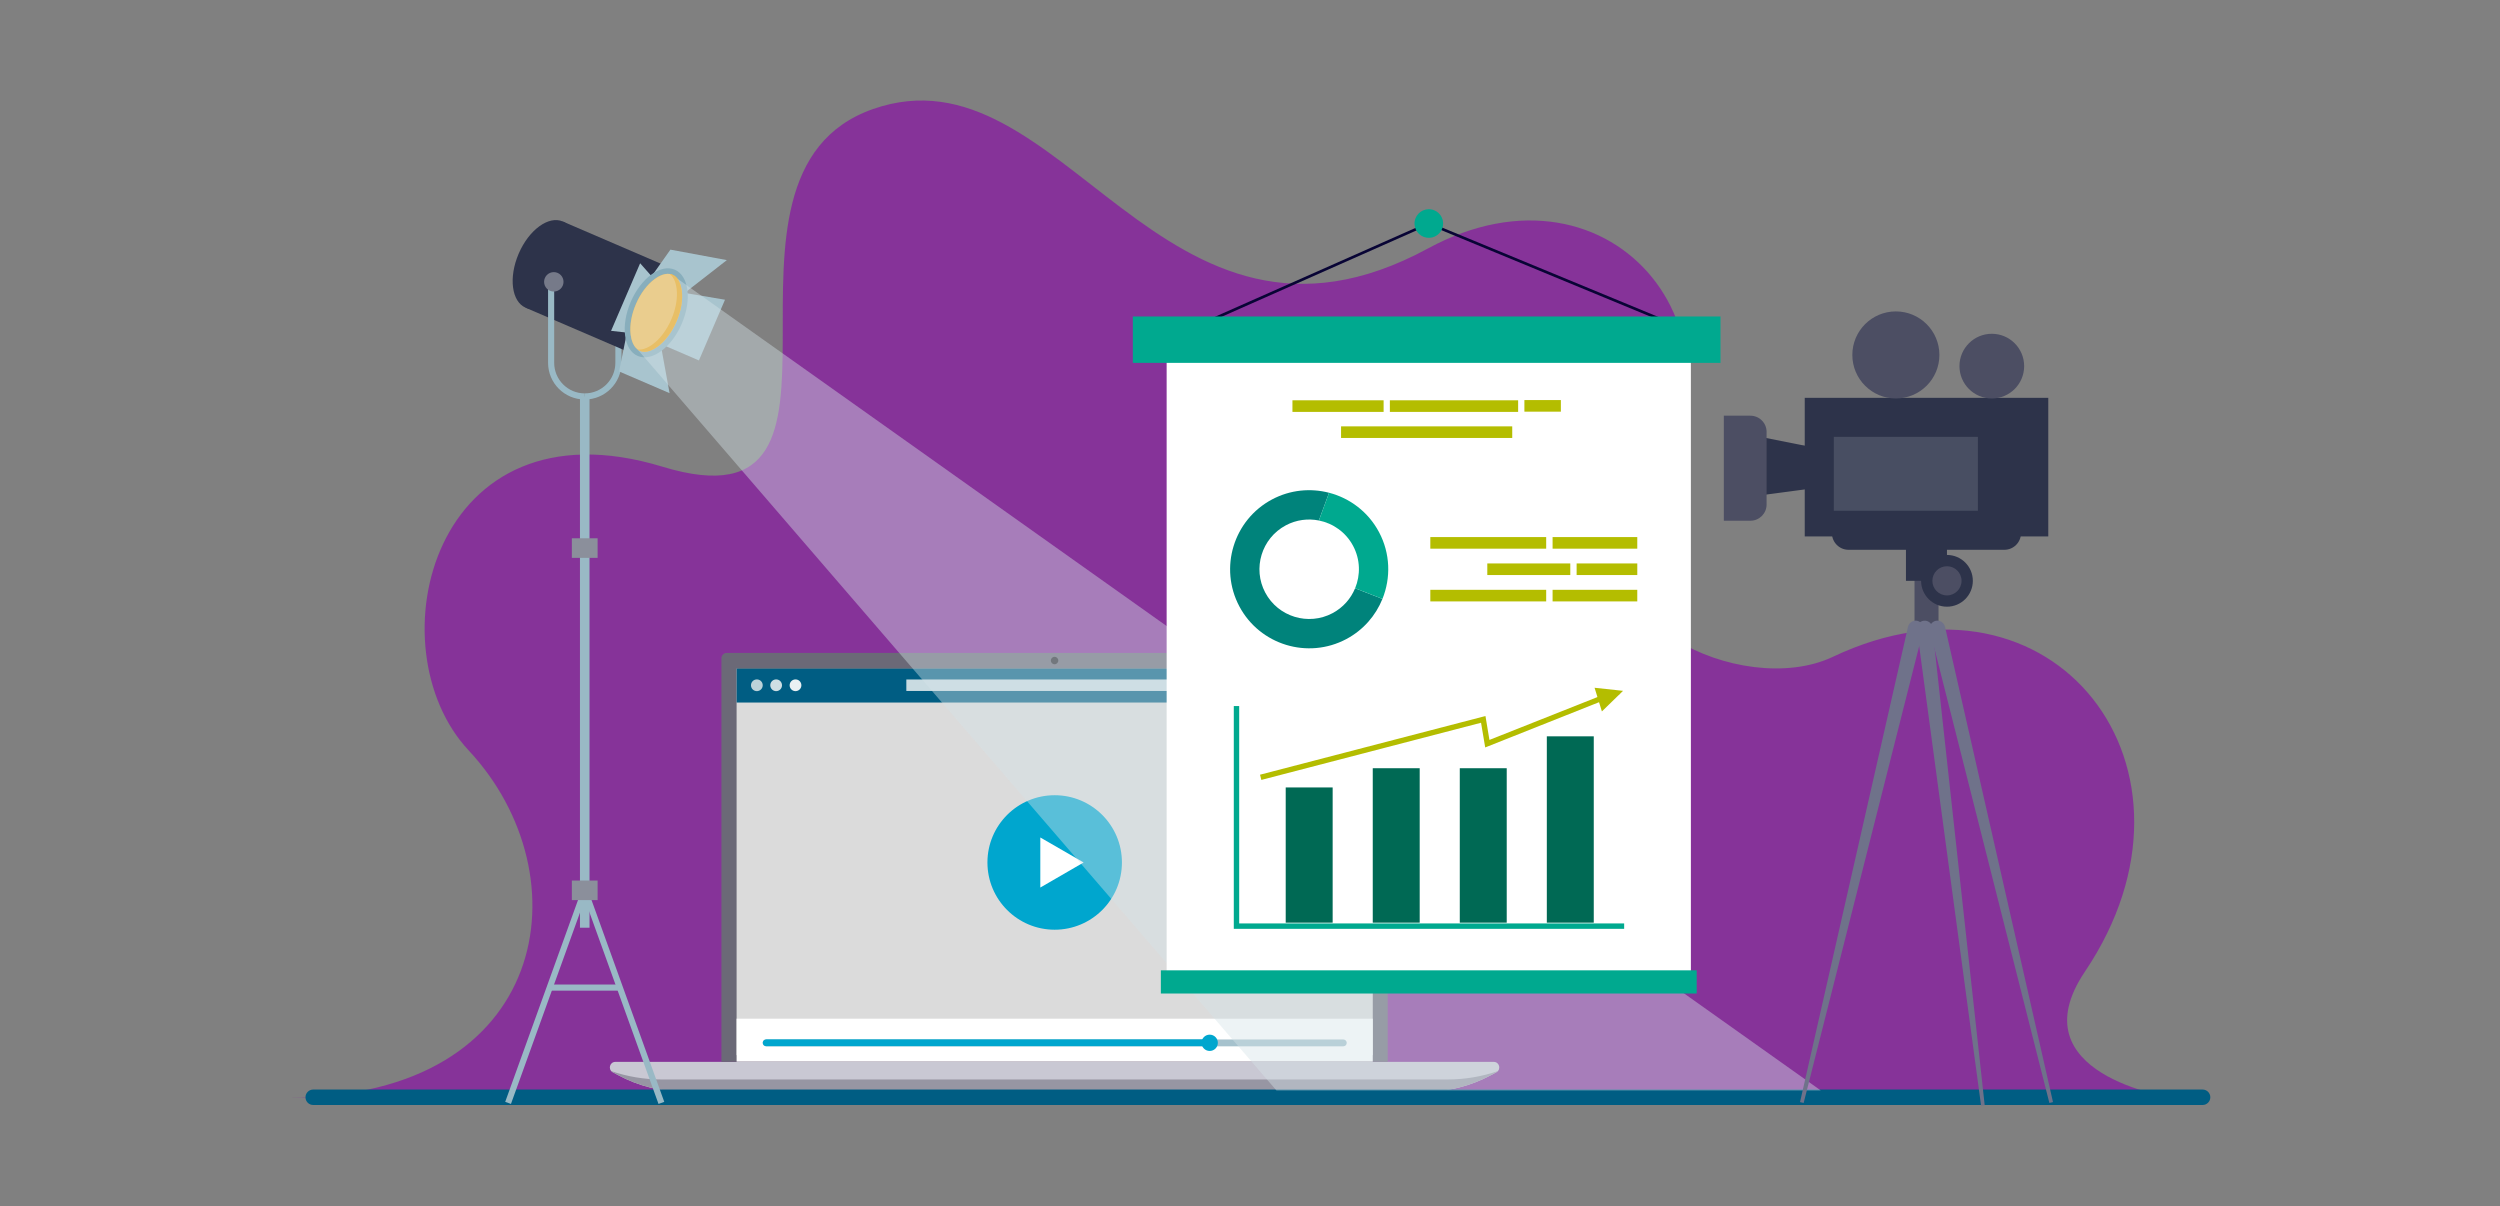 <?xml version="1.0" encoding="UTF-8"?><svg xmlns="http://www.w3.org/2000/svg" viewBox="0 0 2280 1100"><rect x="0" y="0" width="2280" height="1100" fill="#808080" stroke="none"/><defs><style>.cls-1{fill:#f38b00;}.cls-2{fill:#a6c2cd;}.cls-3{fill:none;stroke:#99b9c5;stroke-miterlimit:10;stroke-width:5.58px;}.cls-4{fill:#006954;}.cls-5{fill:#b4bd00;}.cls-6{fill:#00837b;}.cls-7{fill:#99b9c5;}.cls-8{fill:#88aebc;}.cls-9{fill:#c9c8d3;}.cls-10{fill:#dbdbdb;}.cls-11{fill:#f7a509;}.cls-12{fill:#4c4e63;}.cls-13{fill:#3b3c45;}.cls-14{fill:#d5e3e8;opacity:.42;}.cls-14,.cls-15{isolation:isolate;}.cls-16{fill:#00a98f;}.cls-17{fill:#2b2a31;}.cls-18{fill:#863399;}.cls-19{fill:#fff;}.cls-20{fill:#0d0c17;mix-blend-mode:screen;}.cls-21{fill:#080435;}.cls-22{fill:#00a6ce;}.cls-23{fill:#6b6977;}.cls-24{fill:#eaf0f3;}.cls-25{fill:#f9be4e;}.cls-26{fill:#6f728a;}.cls-27{fill:#a8c4ce;}.cls-28{fill:#767a89;}.cls-29{fill:#9796a3;}.cls-30{fill:#bcd2d9;}.cls-31{fill:#2d334a;}.cls-32{fill:#cfdfe4;}.cls-33{fill:#484e62;}.cls-34{fill:#c9dbe1;}.cls-35{fill:#005d83;}.cls-36{fill:#8b8f9b;}</style></defs><g class="cls-15"><g id="Layer_1"><path class="cls-18" d="M264.19,1000.71c238.21,0,269.67-202.41,163.21-316.34-87.65-93.8-33.09-322.66,176.66-258.77,209.74,63.9,18.96-265.67,192.3-326.21,173.33-60.53,262.13,259.38,506.1,127.13,168.82-91.51,310.57,81.07,194.86,241.83-66.85,92.88,90.76,170.27,174.29,130.65,201.08-95.37,354.48,102.02,229.82,287.15-62.98,93.54,77.95,114.55,77.95,114.55H264.19Z"/><path class="cls-9" d="M1299.54,995.69h-675.55c-21.06,0-41.8-5.23-60.35-15.21l-4.81-2.59c-4.6-2.48-2.84-9.46,2.39-9.46h801.09c5.23,0,6.99,6.98,2.39,9.46l-4.81,2.59c-18.55,9.99-39.28,15.21-60.35,15.21Z"/><path class="cls-29" d="M1320.41,984.46h-717.28c-15.6,0-31.02-2.62-45.6-7.6.36.38.79.74,1.31,1.02l4.81,2.59c18.55,9.99,39.28,15.21,60.35,15.21h675.55c21.06,0,41.8-5.23,60.35-15.21l4.81-2.59c.53-.28.95-.64,1.31-1.02-14.58,4.97-30,7.6-45.6,7.6Z"/><path class="cls-23" d="M662.8,595.45h597.93c2.68,0,4.86,2.18,4.86,4.86v368.11h-607.66v-368.11c0-2.68,2.18-4.86,4.86-4.86Z"/><path class="cls-17" d="M958.37,602.41c0-1.88,1.52-3.4,3.4-3.4s3.4,1.52,3.4,3.4-1.52,3.4-3.4,3.4-3.4-1.52-3.4-3.4Z"/><rect class="cls-17" x="789.72" y="492.56" width="344.09" height="578.77" transform="translate(1743.7 -179.83) rotate(90)"/><rect class="cls-16" x="884.86" y="775.19" width="12.6" height="12.6" rx=".82" ry=".82" transform="translate(1782.33 1562.98) rotate(180)"/><rect class="cls-16" x="884.86" y="758.38" width="12.6" height="12.6" rx=".82" ry=".82" transform="translate(1782.33 1529.36) rotate(180)"/><rect class="cls-16" x="884.86" y="741.57" width="12.6" height="12.6" rx=".82" ry=".82" transform="translate(1782.33 1495.74) rotate(180)"/><rect class="cls-16" x="884.86" y="724.76" width="12.6" height="12.6" rx=".82" ry=".82" transform="translate(1782.33 1462.12) rotate(180)"/><rect class="cls-16" x="884.86" y="707.95" width="12.6" height="12.6" rx=".82" ry=".82" transform="translate(1782.33 1428.5) rotate(180)"/><rect class="cls-16" x="884.86" y="691.14" width="12.6" height="12.6" rx=".82" ry=".82" transform="translate(1782.33 1394.88) rotate(180)"/><rect class="cls-1" x="884.86" y="674.33" width="12.6" height="12.6" rx=".82" ry=".82" transform="translate(1782.33 1361.26) rotate(180)"/><rect class="cls-16" x="862.56" y="775.19" width="12.6" height="12.6" rx=".82" ry=".82" transform="translate(1737.73 1562.98) rotate(180)"/><rect class="cls-16" x="862.56" y="758.38" width="12.6" height="12.6" rx=".82" ry=".82" transform="translate(1737.73 1529.36) rotate(180)"/><rect class="cls-16" x="862.56" y="741.57" width="12.6" height="12.6" rx=".82" ry=".82" transform="translate(1737.73 1495.74) rotate(180)"/><rect class="cls-16" x="862.56" y="724.76" width="12.6" height="12.6" rx=".82" ry=".82" transform="translate(1737.73 1462.12) rotate(180)"/><rect class="cls-16" x="862.56" y="707.95" width="12.6" height="12.6" rx=".82" ry=".82" transform="translate(1737.73 1428.5) rotate(180)"/><rect class="cls-16" x="840.26" y="775.19" width="12.6" height="12.6" rx=".82" ry=".82" transform="translate(1693.12 1562.98) rotate(180)"/><rect class="cls-16" x="840.26" y="758.38" width="12.6" height="12.6" rx=".82" ry=".82" transform="translate(1693.12 1529.36) rotate(180)"/><rect class="cls-16" x="840.26" y="741.57" width="12.6" height="12.6" rx=".82" ry=".82" transform="translate(1693.12 1495.74) rotate(180)"/><rect class="cls-16" x="840.26" y="724.76" width="12.6" height="12.6" rx=".82" ry=".82" transform="translate(1693.12 1462.12) rotate(180)"/><rect class="cls-16" x="840.26" y="707.95" width="12.6" height="12.6" rx=".82" ry=".82" transform="translate(1693.12 1428.5) rotate(180)"/><rect class="cls-1" x="840.26" y="691.14" width="12.6" height="12.6" rx=".82" ry=".82" transform="translate(1693.12 1394.88) rotate(180)"/><rect class="cls-16" x="795.96" y="775.19" width="12.6" height="12.6" rx=".82" ry=".82"/><rect class="cls-16" x="818.26" y="775.19" width="12.6" height="12.6" rx=".82" ry=".82"/><rect class="cls-16" x="818.26" y="758.38" width="12.6" height="12.6" rx=".82" ry=".82"/><rect class="cls-1" x="818.26" y="741.57" width="12.6" height="12.6" rx=".82" ry=".82"/><rect class="cls-16" x="907.46" y="775.19" width="12.6" height="12.6" rx=".82" ry=".82"/><rect class="cls-16" x="907.46" y="758.38" width="12.6" height="12.6" rx=".82" ry=".82"/><rect class="cls-16" x="907.46" y="741.57" width="12.6" height="12.6" rx=".82" ry=".82"/><rect class="cls-16" x="907.46" y="724.76" width="12.6" height="12.6" rx=".82" ry=".82"/><rect class="cls-16" x="907.46" y="707.95" width="12.6" height="12.6" rx=".82" ry=".82"/><rect class="cls-1" x="907.46" y="691.14" width="12.6" height="12.6" rx=".82" ry=".82"/><rect class="cls-16" x="929.77" y="775.19" width="12.6" height="12.6" rx=".82" ry=".82"/><rect class="cls-16" x="929.77" y="758.38" width="12.6" height="12.6" rx=".82" ry=".82"/><rect class="cls-16" x="929.77" y="741.57" width="12.6" height="12.6" rx=".82" ry=".82"/><rect class="cls-16" x="929.77" y="724.76" width="12.6" height="12.6" rx=".82" ry=".82"/><rect class="cls-16" x="952.07" y="775.19" width="12.6" height="12.6" rx=".82" ry=".82"/><rect class="cls-16" x="952.07" y="758.38" width="12.6" height="12.6" rx=".82" ry=".82"/><rect class="cls-16" x="952.07" y="741.57" width="12.6" height="12.6" rx=".82" ry=".82"/><rect class="cls-16" x="952.07" y="724.76" width="12.6" height="12.6" rx=".82" ry=".82"/><rect class="cls-16" x="952.07" y="707.95" width="12.6" height="12.6" rx=".82" ry=".82"/><rect class="cls-16" x="952.07" y="691.14" width="12.6" height="12.6" rx=".82" ry=".82"/><rect class="cls-1" x="952.07" y="674.33" width="12.6" height="12.6" rx=".82" ry=".82"/><rect class="cls-16" x="974.37" y="775.19" width="12.6" height="12.6" rx=".82" ry=".82"/><rect class="cls-16" x="974.37" y="758.38" width="12.6" height="12.6" rx=".82" ry=".82"/><rect class="cls-16" x="974.37" y="741.57" width="12.6" height="12.6" rx=".82" ry=".82"/><rect class="cls-16" x="974.37" y="724.76" width="12.6" height="12.6" rx=".82" ry=".82"/><rect class="cls-16" x="974.37" y="707.95" width="12.6" height="12.6" rx=".82" ry=".82"/><rect class="cls-1" x="974.37" y="691.14" width="12.6" height="12.6" rx=".82" ry=".82"/><rect class="cls-16" x="996.67" y="775.19" width="12.6" height="12.6" rx=".82" ry=".82"/><rect class="cls-16" x="996.67" y="758.38" width="12.6" height="12.6" rx=".82" ry=".82"/><rect class="cls-16" x="996.67" y="741.57" width="12.6" height="12.6" rx=".82" ry=".82"/><rect class="cls-1" x="996.67" y="724.76" width="12.6" height="12.6" rx=".82" ry=".82"/><rect class="cls-16" x="1018.97" y="775.19" width="12.6" height="12.6" rx=".82" ry=".82"/><rect class="cls-16" x="1018.97" y="758.38" width="12.6" height="12.6" rx=".82" ry=".82"/><rect class="cls-1" x="1018.97" y="741.57" width="12.6" height="12.6" rx=".82" ry=".82"/><rect class="cls-16" x="1041.27" y="775.19" width="12.6" height="12.6" rx=".82" ry=".82"/><rect class="cls-16" x="1041.27" y="758.38" width="12.6" height="12.6" rx=".82" ry=".82"/><rect class="cls-16" x="1063.57" y="775.19" width="12.6" height="12.6" rx=".82" ry=".82"/><rect class="cls-16" x="1063.57" y="758.38" width="12.6" height="12.6" rx=".82" ry=".82"/><rect class="cls-1" x="1063.57" y="741.57" width="12.6" height="12.6" rx=".82" ry=".82"/><rect class="cls-16" x="1085.87" y="775.19" width="12.6" height="12.6" rx=".82" ry=".82"/><rect class="cls-16" x="1085.87" y="758.38" width="12.6" height="12.6" rx=".82" ry=".82"/><rect class="cls-16" x="1085.87" y="741.57" width="12.6" height="12.6" rx=".82" ry=".82"/><rect class="cls-16" x="1085.87" y="724.76" width="12.6" height="12.6" rx=".82" ry=".82"/><rect class="cls-1" x="1085.87" y="707.95" width="12.6" height="12.6" rx=".82" ry=".82"/><rect class="cls-16" x="884.86" y="792" width="12.6" height="12.6" rx=".82" ry=".82" transform="translate(1782.33 1596.6) rotate(180)"/><rect class="cls-16" x="884.86" y="775.19" width="12.6" height="12.6" rx=".82" ry=".82" transform="translate(1782.33 1562.98) rotate(180)"/><rect class="cls-16" x="862.56" y="792" width="12.6" height="12.6" rx=".82" ry=".82" transform="translate(1737.73 1596.6) rotate(180)"/><rect class="cls-16" x="862.56" y="775.19" width="12.6" height="12.6" rx=".82" ry=".82" transform="translate(1737.73 1562.98) rotate(180)"/><rect class="cls-16" x="840.26" y="792" width="12.6" height="12.6" rx=".82" ry=".82" transform="translate(1693.12 1596.6) rotate(180)"/><rect class="cls-16" x="840.26" y="775.19" width="12.6" height="12.6" rx=".82" ry=".82" transform="translate(1693.12 1562.98) rotate(180)"/><rect class="cls-16" x="795.96" y="792" width="12.6" height="12.6" rx=".82" ry=".82"/><rect class="cls-16" x="818.26" y="792" width="12.6" height="12.6" rx=".82" ry=".82"/><rect class="cls-16" x="818.26" y="775.19" width="12.6" height="12.6" rx=".82" ry=".82"/><rect class="cls-16" x="907.46" y="792" width="12.6" height="12.6" rx=".82" ry=".82"/><rect class="cls-16" x="907.46" y="775.19" width="12.6" height="12.6" rx=".82" ry=".82"/><rect class="cls-16" x="929.77" y="792" width="12.6" height="12.6" rx=".82" ry=".82"/><rect class="cls-16" x="929.77" y="775.19" width="12.6" height="12.6" rx=".82" ry=".82"/><rect class="cls-16" x="952.07" y="792" width="12.6" height="12.6" rx=".82" ry=".82"/><rect class="cls-16" x="952.07" y="775.19" width="12.6" height="12.6" rx=".82" ry=".82"/><rect class="cls-16" x="974.37" y="792" width="12.6" height="12.6" rx=".82" ry=".82"/><rect class="cls-16" x="974.37" y="775.19" width="12.6" height="12.6" rx=".82" ry=".82"/><rect class="cls-16" x="996.67" y="792" width="12.6" height="12.6" rx=".82" ry=".82"/><rect class="cls-16" x="996.67" y="775.19" width="12.6" height="12.6" rx=".82" ry=".82"/><rect class="cls-16" x="1018.97" y="792" width="12.6" height="12.6" rx=".82" ry=".82"/><rect class="cls-16" x="1018.97" y="775.19" width="12.6" height="12.6" rx=".82" ry=".82"/><rect class="cls-16" x="1041.27" y="792" width="12.6" height="12.6" rx=".82" ry=".82"/><rect class="cls-16" x="1041.27" y="775.19" width="12.6" height="12.6" rx=".82" ry=".82"/><rect class="cls-16" x="1063.57" y="792" width="12.6" height="12.6" rx=".82" ry=".82"/><rect class="cls-16" x="1063.57" y="775.19" width="12.6" height="12.6" rx=".82" ry=".82"/><rect class="cls-16" x="1085.87" y="792" width="12.6" height="12.6" rx=".82" ry=".82"/><rect class="cls-16" x="1085.87" y="775.19" width="12.6" height="12.6" rx=".82" ry=".82"/><rect class="cls-16" x="884.86" y="808.81" width="12.6" height="12.6" rx=".82" ry=".82" transform="translate(1782.33 1630.22) rotate(180)"/><rect class="cls-16" x="862.56" y="808.81" width="12.6" height="12.6" rx=".82" ry=".82" transform="translate(1737.73 1630.22) rotate(180)"/><rect class="cls-16" x="840.26" y="808.81" width="12.6" height="12.6" rx=".82" ry=".82" transform="translate(1693.12 1630.22) rotate(180)"/><rect class="cls-16" x="795.96" y="808.81" width="12.6" height="12.6" rx=".82" ry=".82"/><rect class="cls-16" x="818.26" y="808.81" width="12.6" height="12.6" rx=".82" ry=".82"/><rect class="cls-16" x="907.46" y="808.81" width="12.6" height="12.6" rx=".82" ry=".82"/><rect class="cls-16" x="929.77" y="808.81" width="12.6" height="12.6" rx=".82" ry=".82"/><rect class="cls-16" x="952.07" y="808.81" width="12.6" height="12.6" rx=".82" ry=".82"/><rect class="cls-16" x="974.37" y="808.81" width="12.6" height="12.6" rx=".82" ry=".82"/><rect class="cls-16" x="996.67" y="808.81" width="12.6" height="12.6" rx=".82" ry=".82"/><rect class="cls-16" x="1018.97" y="808.81" width="12.6" height="12.6" rx=".82" ry=".82"/><rect class="cls-16" x="1041.27" y="808.81" width="12.6" height="12.6" rx=".82" ry=".82"/><rect class="cls-16" x="1063.57" y="808.81" width="12.6" height="12.6" rx=".82" ry=".82"/><rect class="cls-16" x="1085.87" y="808.81" width="12.6" height="12.6" rx=".82" ry=".82"/><rect class="cls-16" x="884.86" y="825.62" width="12.6" height="12.6" rx=".82" ry=".82" transform="translate(1782.33 1663.84) rotate(180)"/><rect class="cls-16" x="862.56" y="825.62" width="12.6" height="12.6" rx=".82" ry=".82" transform="translate(1737.73 1663.84) rotate(180)"/><rect class="cls-16" x="840.26" y="825.62" width="12.6" height="12.6" rx=".82" ry=".82" transform="translate(1693.12 1663.84) rotate(180)"/><rect class="cls-16" x="795.96" y="825.62" width="12.6" height="12.6" rx=".82" ry=".82"/><rect class="cls-16" x="818.26" y="825.62" width="12.6" height="12.6" rx=".82" ry=".82"/><rect class="cls-16" x="907.46" y="825.62" width="12.6" height="12.6" rx=".82" ry=".82"/><rect class="cls-16" x="929.77" y="825.62" width="12.6" height="12.6" rx=".82" ry=".82"/><rect class="cls-16" x="952.07" y="825.62" width="12.6" height="12.6" rx=".82" ry=".82"/><rect class="cls-16" x="974.37" y="825.62" width="12.6" height="12.6" rx=".82" ry=".82"/><rect class="cls-16" x="996.67" y="825.62" width="12.6" height="12.6" rx=".82" ry=".82"/><rect class="cls-16" x="1018.97" y="825.62" width="12.6" height="12.6" rx=".82" ry=".82"/><rect class="cls-16" x="1041.27" y="825.62" width="12.6" height="12.6" rx=".82" ry=".82"/><rect class="cls-16" x="1063.57" y="825.62" width="12.6" height="12.6" rx=".82" ry=".82"/><rect class="cls-16" x="1085.87" y="825.62" width="12.6" height="12.6" rx=".82" ry=".82"/><rect class="cls-16" x="884.86" y="842.43" width="12.6" height="12.6" rx=".82" ry=".82" transform="translate(1782.33 1697.46) rotate(180)"/><rect class="cls-16" x="862.56" y="842.43" width="12.6" height="12.6" rx=".82" ry=".82" transform="translate(1737.73 1697.46) rotate(180)"/><rect class="cls-16" x="840.26" y="842.43" width="12.6" height="12.6" rx=".82" ry=".82" transform="translate(1693.12 1697.46) rotate(180)"/><rect class="cls-16" x="795.96" y="842.43" width="12.6" height="12.6" rx=".82" ry=".82"/><rect class="cls-16" x="1107.86" y="775.19" width="12.6" height="12.6" rx=".82" ry=".82"/><rect class="cls-16" x="1107.86" y="792" width="12.6" height="12.6" rx=".82" ry=".82"/><rect class="cls-16" x="1107.86" y="808.81" width="12.6" height="12.6" rx=".82" ry=".82"/><rect class="cls-16" x="1107.86" y="825.62" width="12.6" height="12.6" rx=".82" ry=".82"/><rect class="cls-16" x="1107.86" y="842.43" width="12.6" height="12.6" rx=".82" ry=".82"/><rect class="cls-16" x="818.26" y="842.43" width="12.6" height="12.6" rx=".82" ry=".82"/><rect class="cls-16" x="907.46" y="842.43" width="12.6" height="12.6" rx=".82" ry=".82"/><rect class="cls-16" x="929.77" y="842.43" width="12.6" height="12.6" rx=".82" ry=".82"/><rect class="cls-16" x="952.07" y="842.43" width="12.6" height="12.6" rx=".82" ry=".82"/><rect class="cls-16" x="974.37" y="842.43" width="12.6" height="12.6" rx=".82" ry=".82"/><rect class="cls-16" x="996.67" y="842.43" width="12.6" height="12.6" rx=".82" ry=".82"/><rect class="cls-16" x="1018.97" y="842.43" width="12.6" height="12.6" rx=".82" ry=".82"/><rect class="cls-16" x="1041.27" y="842.43" width="12.6" height="12.6" rx=".82" ry=".82"/><rect class="cls-16" x="1063.57" y="842.43" width="12.6" height="12.6" rx=".82" ry=".82"/><rect class="cls-16" x="1085.87" y="842.43" width="12.6" height="12.6" rx=".82" ry=".82"/><path class="cls-5" d="M876.97,911.01c0-12.32,9.98-22.3,22.3-22.3s22.3,9.98,22.3,22.3-9.98,22.3-22.3,22.3-22.3-9.98-22.3-22.3Z"/><rect class="cls-13" x="890.51" y="902.25" width="17.53" height="17.53" rx=".84" ry=".84"/><path class="cls-5" d="M960.64,890.86c11.11,0,20.15,9.04,20.15,20.15s-9.04,20.15-20.15,20.15-20.15-9.04-20.15-20.15,9.04-20.15,20.15-20.15h0ZM960.64,888.71c-12.32,0-22.3,9.98-22.3,22.3s9.98,22.3,22.3,22.3,22.3-9.98,22.3-22.3-9.98-22.3-22.3-22.3h0Z"/><path class="cls-5" d="M956.15,903.17l13.38,6.69c.94.47.94,1.82,0,2.29l-13.38,6.69c-.85.43-1.85-.19-1.85-1.15v-13.38c0-.95,1-1.57,1.85-1.15Z"/><path class="cls-5" d="M1017.14,890.86c11.11,0,20.15,9.04,20.15,20.15s-9.04,20.15-20.15,20.15-20.15-9.04-20.15-20.15,9.04-20.15,20.15-20.15h0ZM1017.14,888.71c-12.32,0-22.3,9.98-22.3,22.3s9.98,22.3,22.3,22.3,22.3-9.98,22.3-22.3-9.98-22.3-22.3-22.3h0Z"/><rect class="cls-5" x="1011.2" y="902.25" width="3.34" height="17.53" rx=".37" ry=".37"/><rect class="cls-5" x="1019.74" y="902.25" width="3.34" height="17.53" rx=".37" ry=".37"/><polygon class="cls-20" points="1251.15 609.9 672.38 953.98 672.38 609.9 1251.15 609.9"/><path class="cls-35" d="M2008.76,1007.76H285.65c-3.89,0-7.05-3.16-7.05-7.05s3.16-7.05,7.05-7.05h1723.11c3.89,0,7.05,3.16,7.05,7.05s-3.16,7.05-7.05,7.05Z"/><polygon class="cls-10" points="1139.22 609.78 671.78 609.78 671.78 962.28 778.77 962.28 1251.97 962.28 1251.97 609.78 1139.22 609.78"/><polygon class="cls-19" points="1139.22 929.05 671.78 929.05 671.78 968.21 778.77 968.21 1251.97 968.21 1251.97 929.05 1139.22 929.05"/><rect class="cls-35" x="671.82" y="609.77" width="580.19" height="30.94"/><circle class="cls-30" cx="690.25" cy="624.97" r="5.36"/><circle class="cls-32" cx="707.84" cy="624.97" r="5.36"/><circle class="cls-24" cx="725.51" cy="624.97" r="5.36"/><rect class="cls-34" x="826.58" y="619.69" width="270.02" height="10.47"/><path class="cls-2" d="M1225.1,954.24h-526.37c-1.76,0-3.12-1.44-3.12-3.12h0c0-1.76,1.44-3.12,3.12-3.12h526.37c1.76,0,3.12,1.44,3.12,3.12h0c0,1.68-1.36,3.12-3.12,3.12Z"/><path class="cls-22" d="M698.73,947.92c-1.76,0-3.12,1.44-3.12,3.12s1.44,3.12,3.12,3.12h404.59v-6.32h-404.59v.08Z"/><circle class="cls-22" cx="961.87" cy="786.57" r="61.33"/><polygon class="cls-19" points="988.26 786.57 948.76 763.78 948.76 809.44 988.26 786.57"/><circle class="cls-22" cx="1103.24" cy="951.04" r="7.44"/><rect class="cls-7" x="528.92" y="361.56" width="8.72" height="484.51"/><path class="cls-3" d="M563.99,256.75v74.13c0,16.95-13.74,30.68-30.68,30.68h0"/><ellipse class="cls-31" cx="496.29" cy="241.29" rx="42.82" ry="25.31" transform="translate(78.51 601.82) rotate(-66.72)"/><rect class="cls-31" x="505.88" y="206.78" width="85.63" height="114.16" transform="translate(89.47 663.62) rotate(-66.72)"/><polygon class="cls-27" points="585.54 264.35 611.41 227.67 662.88 237.23 625.5 266.31 585.54 264.35"/><polygon class="cls-27" points="574.38 290.29 564.62 338.76 610.65 358.56 603.25 317.98 574.38 290.29"/><polygon class="cls-27" points="637.42 328.72 596.91 311.28 616.5 265.82 661.2 273.35 637.42 328.72"/><polygon class="cls-27" points="557.3 301.73 580.94 304.38 600.46 258.98 583.8 240.09 557.3 301.73"/><ellipse class="cls-8" cx="598.48" cy="285.27" rx="42.82" ry="25.31" transform="translate(99.91 722.29) rotate(-66.72)"/><path class="cls-25" d="M583.59,319.93c-6.07-2.58-7.88-10.25-8.44-14.57-1.05-8.44.63-18.41,4.81-28.1,4.18-9.69,10.25-17.78,17.08-22.8,3.49-2.58,10.32-6.49,16.32-3.91,6.07,2.58,7.88,10.25,8.44,14.57,1.05,8.44-.63,18.41-4.81,28.1-4.18,9.69-10.25,17.78-17.08,22.8-3.49,2.58-10.25,6.55-16.32,3.91Z"/><path class="cls-11" d="M621.8,265.19c-.56-4.32-2.37-11.92-8.44-14.57-.84-.35-1.67-.56-2.51-.7,4.32,3.28,5.72,9.48,6.21,13.25,1.05,8.44-.63,18.41-4.81,28.1-4.18,9.69-10.25,17.78-17.08,22.8-3.07,2.23-8.51,5.44-13.88,4.6.7.49,1.39.98,2.23,1.32,6.07,2.58,12.83-1.32,16.32-3.91,6.83-5.02,12.9-13.11,17.08-22.8,4.25-9.69,6-19.67,4.88-28.1Z"/><path class="cls-3" d="M533.31,361.56c-16.95,0-30.68-13.74-30.68-30.68v-74.13"/><line class="cls-3" x1="533.31" y1="811.98" x2="603.18" y2="1005.84"/><line class="cls-3" x1="533.31" y1="811.98" x2="463.37" y2="1005.84"/><line class="cls-3" x1="501.3" y1="900.68" x2="563.57" y2="900.68"/><rect class="cls-36" x="521.52" y="803.05" width="23.5" height="17.85"/><rect class="cls-36" x="521.52" y="490.92" width="23.5" height="17.85"/><circle class="cls-28" cx="505.07" cy="257.03" r="8.86"/><path class="cls-14" d="M617.83,254.17c-1.12-1.46-2.58-2.72-4.39-3.56-6.07-2.58-12.83,1.32-16.32,3.91-6.83,5.02-12.9,13.11-17.08,22.8s-5.86,19.67-4.81,28.1c.49,3.77,1.88,9.97,6.21,13.25h0l582.7,675.86h496.44L617.83,254.17Z"/><rect class="cls-31" x="1645.93" y="362.81" width="222.1" height="126.4" transform="translate(3513.96 852.03) rotate(180)"/><polygon class="cls-31" points="1596.73 452.91 1672.43 442.81 1672.43 411.71 1596.73 396.71 1596.73 452.91"/><path class="cls-31" d="M1685.83,501.41h142.2c8.3,0,15.1-6.8,15.1-15.1v-96.2c0-8.3-6.8-15.1-15.1-15.1h-142.2c-8.3,0-15.1,6.8-15.1,15.1v96.2c0,8.3,6.8,15.1,15.1,15.1Z"/><rect class="cls-12" x="1746.03" y="460.51" width="21.9" height="112.2" transform="translate(3513.96 1033.23) rotate(180)"/><rect class="cls-31" x="1738.23" y="460.51" width="37.4" height="69.2" transform="translate(3513.86 990.23) rotate(180)"/><circle class="cls-31" cx="1775.63" cy="529.71" r="23.6"/><circle class="cls-12" cx="1775.63" cy="529.71" r="13.3"/><path class="cls-26" d="M1810.03,1007.91l-3.3.4-58.5-434.3c-.5-3.9,2.3-7.4,6.2-7.9h0c3.9-.5,7.5,2.3,7.9,6.2l47.7,435.6Z"/><path class="cls-26" d="M1872.33,1005.11l-3.3.8-109-431c-1-3.8,1.4-7.7,5.2-8.7h0c3.8-.9,7.7,1.5,8.6,5.3l98.5,433.6Z"/><path class="cls-26" d="M1641.63,1005.11l3.3.8,109-431c1-3.8-1.4-7.7-5.2-8.7h0c-3.8-.9-7.7,1.5-8.6,5.3l-98.5,433.6Z"/><rect class="cls-33" x="1672.43" y="398.41" width="131.4" height="67.4" transform="translate(3476.26 864.23) rotate(180)"/><path class="cls-12" d="M1572.13,474.91h24.2c8.2,0,14.8-6.6,14.8-14.8v-66.2c0-8.2-6.6-14.8-14.8-14.8h-24.2v95.8Z"/><circle class="cls-12" cx="1729.03" cy="323.71" r="39.7"/><circle class="cls-12" cx="1816.53" cy="333.91" r="29.5"/><polygon class="cls-21" points="1064.48 310.91 1063.48 308.65 1303.02 202.51 1303.51 202.71 1542.56 301.52 1541.62 303.79 1303.05 205.18 1064.48 310.91"/><circle class="cls-16" cx="1303.04" cy="203.84" r="13.06" transform="translate(893.1 1457.4) rotate(-80.78)"/><rect class="cls-19" x="1063.98" y="302.66" width="478.11" height="591.04"/><rect class="cls-16" x="1033.14" y="288.63" width="535.95" height="42.31"/><rect class="cls-16" x="1058.69" y="884.94" width="488.69" height="21.15"/><rect class="cls-4" x="1172.57" y="718.15" width="42.81" height="123.33"/><rect class="cls-4" x="1251.95" y="700.62" width="42.81" height="140.86"/><rect class="cls-4" x="1331.32" y="700.62" width="42.81" height="140.86"/><rect class="cls-4" x="1410.7" y="671.53" width="42.81" height="169.95"/><polygon class="cls-5" points="1477.28 632.91 1458.31 640.41 1354.5 681.67 1350.71 659.14 1150.35 711.29 1149.14 706.53 1354.74 653.01 1358.37 674.8 1456.86 635.73 1473 629.27 1477.28 632.91"/><polygon class="cls-5" points="1454.24 627.24 1480.21 630.05 1460.93 648.82 1454.24 627.24"/><rect class="cls-5" x="1223.05" y="388.84" width="156.11" height="10.58"/><rect class="cls-5" x="1267.56" y="365.07" width="116.98" height="10.58"/><rect class="cls-5" x="1178.71" y="365.07" width="83.14" height="10.58"/><rect class="cls-5" x="1390.25" y="364.86" width="33.26" height="10.58"/><rect class="cls-5" x="1304.46" y="489.81" width="105.66" height="10.58"/><rect class="cls-5" x="1415.96" y="489.81" width="77.24" height="10.58"/><rect class="cls-5" x="1304.46" y="537.91" width="105.66" height="10.58"/><rect class="cls-5" x="1415.96" y="537.91" width="77.24" height="10.58"/><rect class="cls-5" x="1356.42" y="513.86" width="75.69" height="10.58"/><rect class="cls-5" x="1437.88" y="513.86" width="55.33" height="10.58"/><path class="cls-6" d="M1172.65,479.11c9.6-5.11,20.24-6.4,30.16-4.42l9.3-25.29c-16.9-4.4-35.43-2.74-52.03,6.1-35.1,18.69-48.46,62.45-29.77,97.56,18.69,35.1,62.45,48.46,97.55,29.77,15.53-8.27,26.8-21.45,32.92-36.62l-24.93-9.68c-3.88,9.39-10.92,17.54-20.57,22.68-22.08,11.76-49.61,3.36-61.36-18.72-11.76-22.08-3.36-49.61,18.72-61.36Z"/><path class="cls-16" d="M1202.81,474.68c12.89,2.57,24.57,10.67,31.21,23.15,6.62,12.43,6.85,26.59,1.84,38.68l24.93,9.68c7.72-19.11,7.27-41.37-3.15-60.94-9.85-18.51-26.68-30.96-45.53-35.87l-9.3,25.29Z"/><polygon class="cls-16" points="1481.23 847.1 1125.22 847.1 1125.22 643.92 1130.14 643.92 1130.14 842.17 1481.23 842.17 1481.23 847.1"/></g></g></svg>